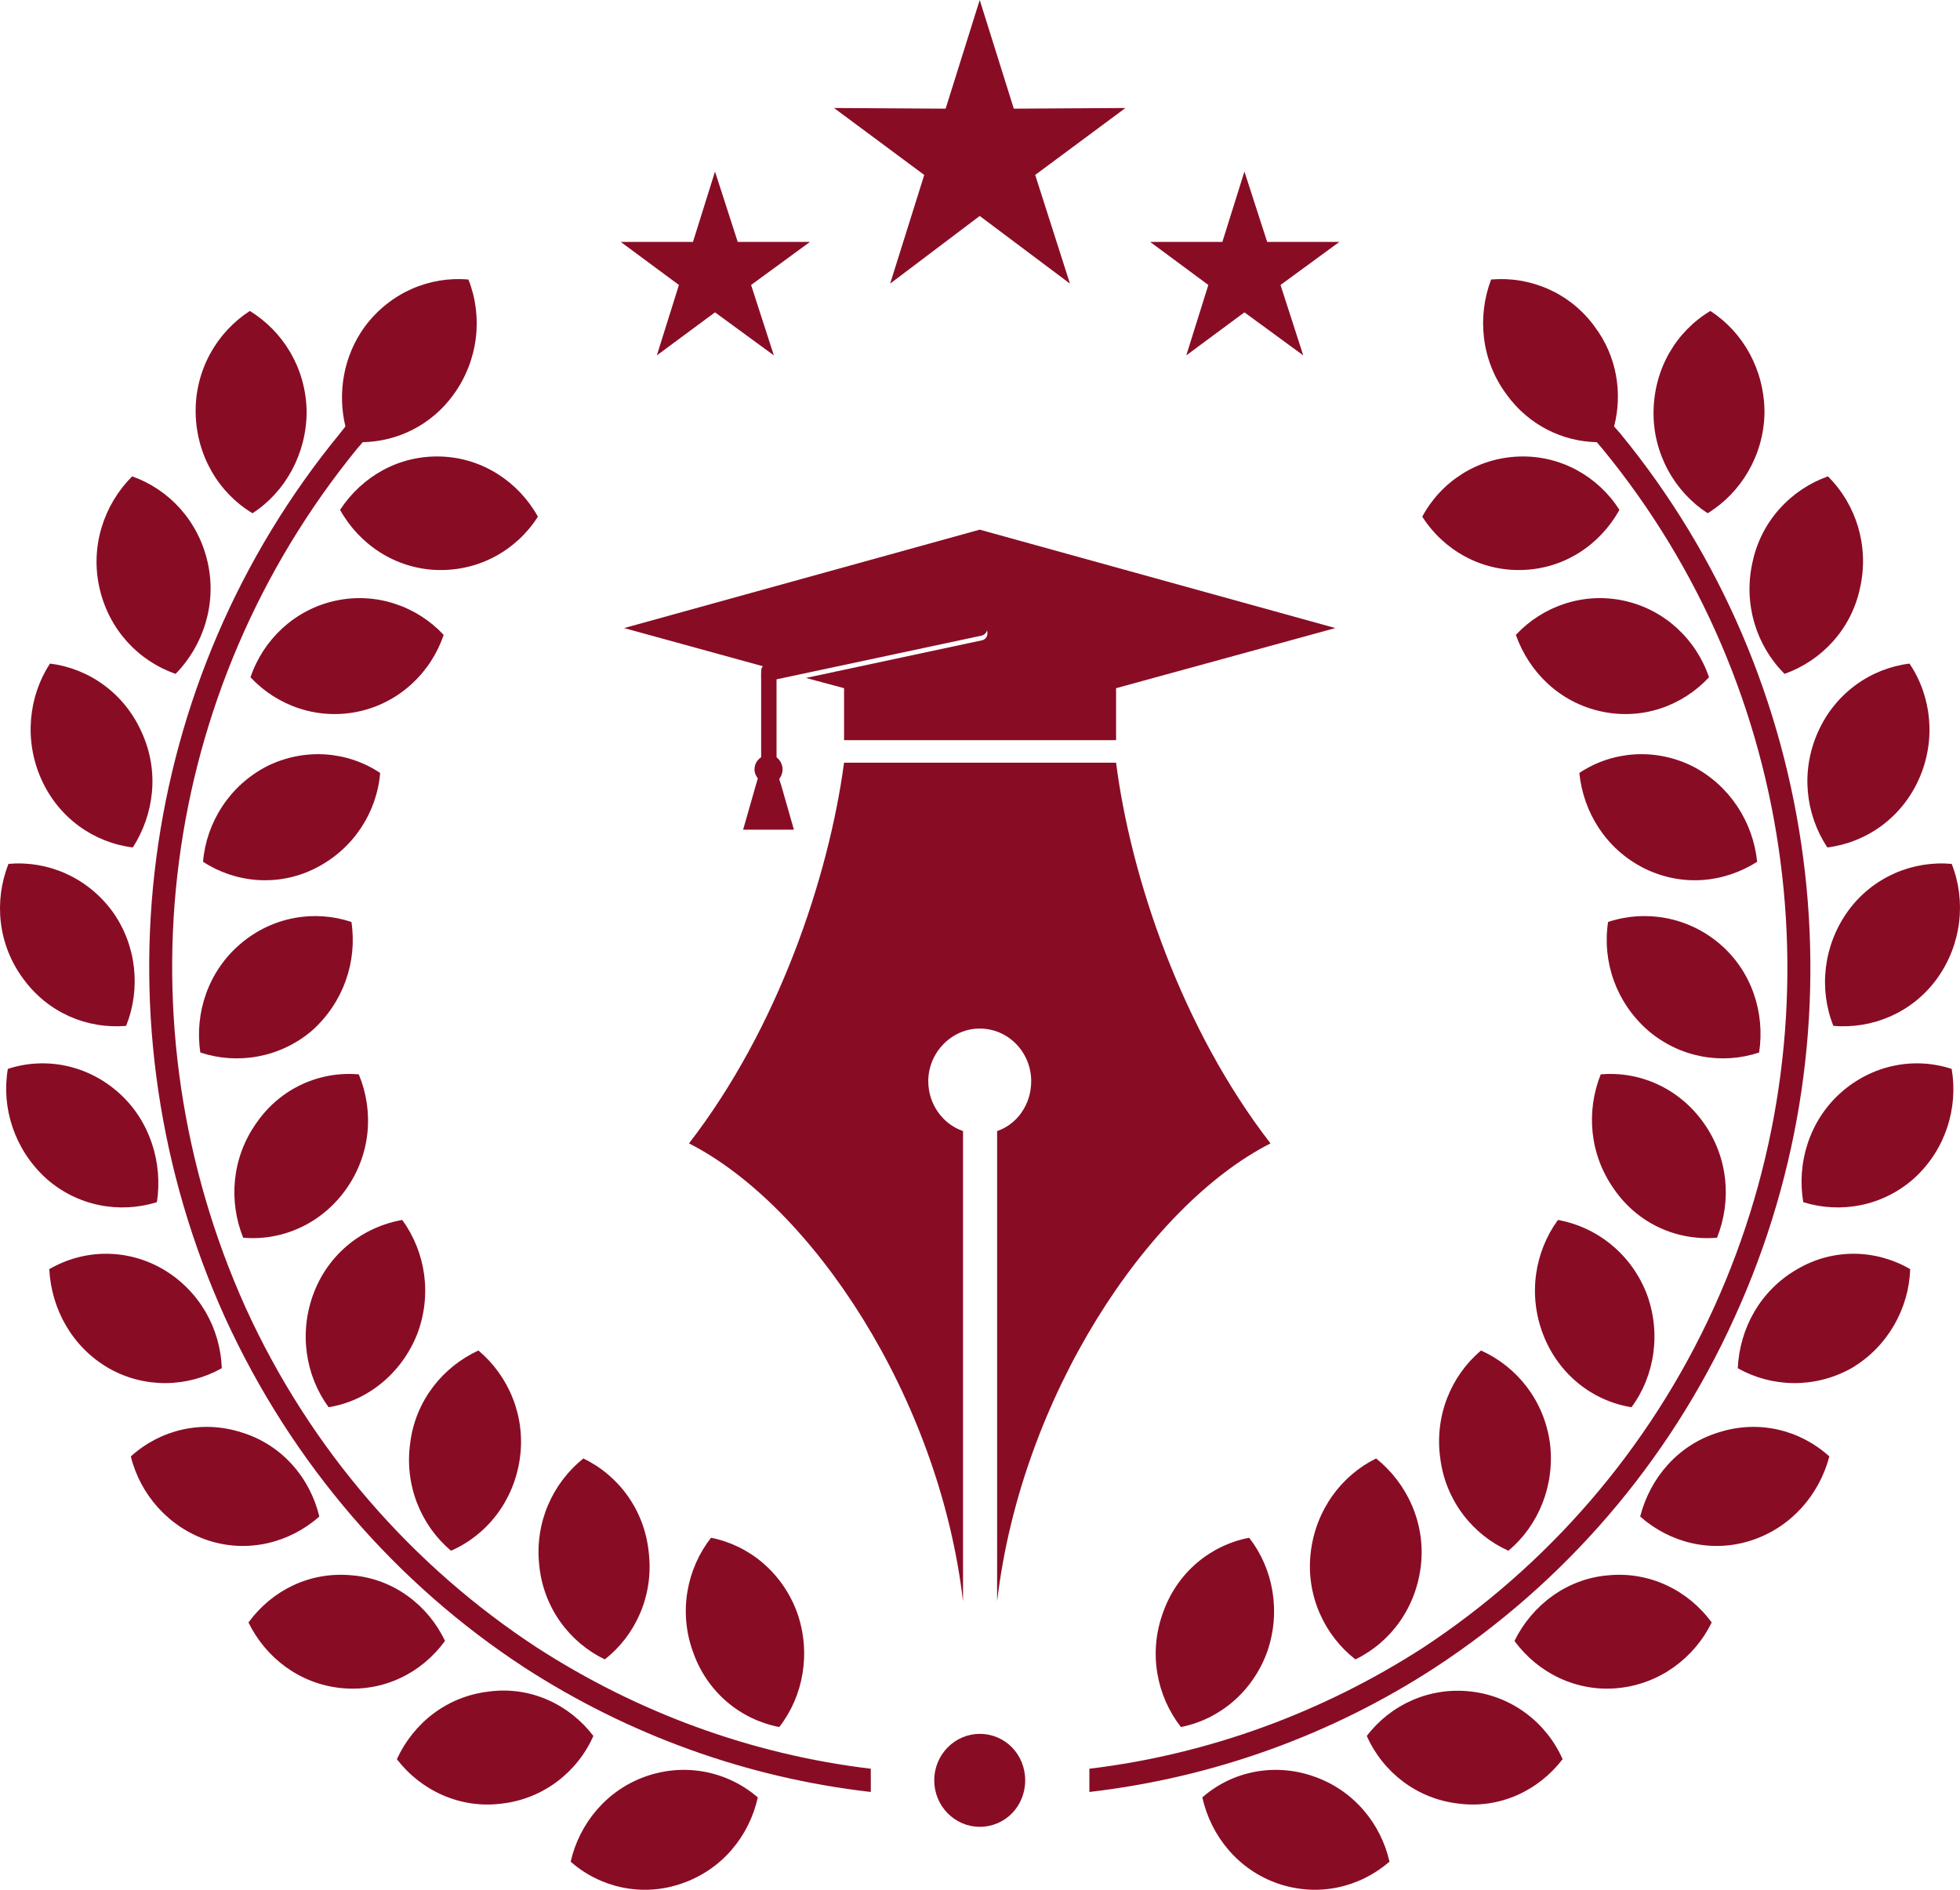 <svg width="56" height="54" viewBox="0 0 56 54" fill="none" xmlns="http://www.w3.org/2000/svg">
<path fill-rule="evenodd" clip-rule="evenodd" d="M28.489 45.757C29.177 39.898 32.805 34.449 36.3 32.672C33.76 29.391 32.309 25.075 31.888 21.794H27.992H24.116C23.676 25.075 22.225 29.391 19.685 32.672C23.18 34.449 26.828 39.898 27.515 45.757V32.32C26.942 32.125 26.522 31.559 26.522 30.895C26.522 30.074 27.19 29.391 27.992 29.391C28.814 29.391 29.463 30.074 29.463 30.895C29.463 31.559 29.062 32.125 28.489 32.32V45.757ZM27.992 15.135L38.153 17.947L31.888 19.665V21.15H24.116V19.665L23.027 19.372L28.05 18.298C28.165 18.279 28.241 18.162 28.203 18.025V18.005C28.183 18.084 28.126 18.142 28.05 18.162L22.187 19.412V21.638C22.282 21.716 22.359 21.833 22.359 21.989C22.359 22.087 22.32 22.185 22.263 22.263L22.32 22.438L22.683 23.708H21.957H21.232L21.595 22.438L21.652 22.243C21.595 22.165 21.557 22.087 21.557 21.989C21.557 21.833 21.633 21.716 21.747 21.638V19.451C21.747 19.275 21.728 19.06 21.805 19.04L17.832 17.947L27.992 15.135Z" fill="#890C25"/>
<path fill-rule="evenodd" clip-rule="evenodd" d="M42.03 48.335C40.846 48.198 39.738 48.706 39.051 49.604C39.509 50.639 40.483 51.401 41.667 51.537C42.851 51.693 43.959 51.166 44.646 50.268C44.188 49.233 43.214 48.471 42.03 48.335ZM37.523 50.756C36.396 50.365 35.193 50.619 34.352 51.361C34.601 52.475 35.384 53.431 36.511 53.822C37.657 54.213 38.84 53.939 39.7 53.197C39.452 52.104 38.669 51.147 37.523 50.756ZM43.042 11.268C43.672 12.147 44.646 12.616 45.621 12.635L45.773 12.811C48.6 16.248 50.319 20.349 50.872 24.626C51.426 28.884 50.815 33.317 48.963 37.379C47.11 41.441 44.188 44.761 40.655 47.085C37.809 48.92 34.544 50.131 31.125 50.541V51.205C34.677 50.795 38.058 49.565 40.999 47.651C44.646 45.269 47.664 41.831 49.555 37.652C51.465 33.473 52.095 28.922 51.522 24.529C50.949 20.134 49.192 15.916 46.289 12.381L46.117 12.186C46.365 11.229 46.194 10.174 45.563 9.335C44.856 8.358 43.711 7.89 42.603 7.987C42.202 9.042 42.316 10.292 43.042 11.268ZM43.501 16.287C44.704 16.248 45.716 15.565 46.27 14.569C45.658 13.611 44.589 13.006 43.405 13.045C42.202 13.084 41.17 13.768 40.636 14.764C41.247 15.721 42.316 16.326 43.501 16.287ZM45.754 20.33C46.919 20.584 48.065 20.173 48.829 19.353C48.466 18.279 47.569 17.42 46.403 17.166C45.239 16.912 44.074 17.322 43.31 18.142C43.691 19.216 44.57 20.076 45.754 20.33ZM46.957 24.802C48.046 25.349 49.249 25.232 50.204 24.626C50.09 23.494 49.421 22.439 48.352 21.892C47.282 21.365 46.06 21.462 45.124 22.087C45.239 23.22 45.888 24.255 46.957 24.802ZM47.091 29.45C48.008 30.231 49.211 30.426 50.261 30.075C50.433 28.942 50.051 27.751 49.134 26.97C48.218 26.189 46.996 25.993 45.945 26.345C45.773 27.477 46.174 28.649 47.091 29.45ZM46.117 33.981C46.804 34.977 47.931 35.465 49.058 35.367C49.478 34.313 49.383 33.082 48.676 32.086C47.969 31.09 46.843 30.602 45.735 30.7C45.315 31.754 45.41 32.985 46.117 33.981ZM44.093 38.141C44.532 39.273 45.506 40.035 46.614 40.211C47.282 39.312 47.473 38.062 47.033 36.93C46.575 35.797 45.601 35.055 44.513 34.859C43.844 35.777 43.653 37.008 44.093 38.141ZM41.151 41.675C41.304 42.886 42.087 43.862 43.099 44.312C43.959 43.589 44.436 42.437 44.283 41.226C44.112 40.015 43.348 39.058 42.316 38.59C41.457 39.312 40.98 40.464 41.151 41.675ZM37.446 44.39C37.313 45.6 37.847 46.733 38.726 47.417C39.738 46.928 40.464 45.932 40.598 44.722C40.731 43.511 40.197 42.378 39.318 41.675C38.325 42.163 37.58 43.159 37.446 44.39ZM33.226 46.089C32.806 47.241 33.053 48.471 33.741 49.35C34.83 49.135 35.785 48.354 36.205 47.202C36.606 46.05 36.377 44.819 35.69 43.941C34.582 44.155 33.627 44.937 33.226 46.089ZM47.244 11.756C47.225 12.967 47.855 14.061 48.791 14.666C49.746 14.08 50.395 13.006 50.414 11.795C50.414 10.565 49.803 9.491 48.867 8.886C47.893 9.471 47.263 10.526 47.244 11.756ZM50.07 16.072C49.803 17.264 50.185 18.455 50.987 19.256C52.037 18.884 52.897 17.986 53.145 16.795C53.412 15.604 53.031 14.412 52.228 13.612C51.178 13.983 50.319 14.881 50.07 16.072ZM51.942 20.916C51.445 22.029 51.579 23.259 52.209 24.216C53.317 24.079 54.329 23.376 54.826 22.263C55.323 21.15 55.189 19.9 54.558 18.962C53.451 19.099 52.439 19.802 51.942 20.916ZM52.801 26.032C52.095 27.009 51.961 28.259 52.381 29.313C53.489 29.411 54.635 28.942 55.342 27.966C56.048 26.989 56.182 25.739 55.762 24.685C54.654 24.587 53.508 25.056 52.801 26.032ZM52.591 31.227C51.694 32.028 51.331 33.239 51.522 34.352C52.591 34.684 53.794 34.469 54.692 33.668C55.59 32.848 55.952 31.657 55.762 30.544C54.692 30.192 53.489 30.426 52.591 31.227ZM51.35 36.266C50.299 36.871 49.707 37.945 49.65 39.097C50.624 39.644 51.847 39.683 52.897 39.097C53.928 38.492 54.539 37.398 54.577 36.266C53.604 35.699 52.381 35.66 51.35 36.266ZM49.096 40.933C47.95 41.285 47.148 42.222 46.862 43.335C47.702 44.077 48.886 44.39 50.032 44.019C51.178 43.648 51.98 42.71 52.267 41.617C51.426 40.855 50.242 40.562 49.096 40.933ZM45.945 45.015C44.761 45.112 43.768 45.874 43.271 46.889C43.94 47.807 45.048 48.354 46.231 48.237C47.416 48.12 48.409 47.378 48.905 46.362C48.237 45.444 47.129 44.897 45.945 45.015Z" fill="#890C25"/>
<path fill-rule="evenodd" clip-rule="evenodd" d="M18.463 50.756C19.59 50.365 20.793 50.619 21.652 51.361C21.404 52.475 20.621 53.431 19.475 53.822C18.348 54.213 17.145 53.939 16.305 53.197C16.553 52.104 17.336 51.147 18.463 50.756ZM12.963 11.268C12.332 12.147 11.358 12.616 10.365 12.635L10.212 12.811C7.405 16.248 5.667 20.349 5.113 24.626C4.559 28.884 5.19 33.317 7.023 37.379C8.876 41.441 11.798 44.761 15.35 47.085C18.195 48.92 21.442 50.131 24.88 50.541V51.205C21.308 50.795 17.947 49.565 14.987 47.651C11.339 45.269 8.341 41.831 6.431 37.652C4.54 33.473 3.891 28.922 4.464 24.529C5.037 20.134 6.813 15.916 9.716 12.381L9.869 12.186C9.639 11.229 9.811 10.174 10.422 9.335C11.148 8.358 12.275 7.89 13.383 7.987C13.803 9.042 13.669 10.292 12.963 11.268ZM12.485 16.287C11.301 16.248 10.27 15.565 9.716 14.569C10.346 13.611 11.397 13.006 12.6 13.045C13.784 13.084 14.815 13.768 15.369 14.764C14.758 15.721 13.688 16.326 12.485 16.287ZM10.251 20.33C9.086 20.584 7.921 20.173 7.157 19.353C7.52 18.279 8.417 17.42 9.582 17.166C10.747 16.912 11.912 17.322 12.676 18.142C12.313 19.216 11.416 20.076 10.251 20.33ZM9.028 24.802C7.959 25.349 6.736 25.232 5.801 24.626C5.896 23.494 6.565 22.439 7.634 21.892C8.703 21.365 9.926 21.462 10.862 22.087C10.766 23.22 10.098 24.255 9.028 24.802ZM8.914 29.45C7.997 30.231 6.775 30.426 5.724 30.075C5.553 28.942 5.953 27.751 6.87 26.97C7.787 26.189 8.99 25.993 10.041 26.345C10.212 27.477 9.811 28.649 8.914 29.45ZM9.888 33.981C9.181 34.977 8.054 35.465 6.947 35.367C6.526 34.313 6.622 33.082 7.328 32.086C8.016 31.09 9.143 30.602 10.251 30.7C10.69 31.754 10.594 32.985 9.888 33.981ZM11.912 38.141C11.454 39.273 10.48 40.035 9.391 40.211C8.723 39.312 8.532 38.062 8.971 36.93C9.41 35.797 10.384 35.055 11.492 34.859C12.161 35.777 12.352 37.008 11.912 38.141ZM14.853 41.675C14.682 42.886 13.917 43.862 12.886 44.312C12.027 43.589 11.549 42.437 11.721 41.226C11.874 40.015 12.657 39.058 13.669 38.59C14.529 39.312 15.025 40.464 14.853 41.675ZM18.539 44.39C18.673 45.6 18.157 46.733 17.279 47.417C16.267 46.928 15.522 45.932 15.407 44.722C15.274 43.511 15.789 42.378 16.668 41.675C17.68 42.163 18.425 43.159 18.539 44.39ZM22.779 46.089C23.18 47.241 22.951 48.471 22.264 49.35C21.156 49.135 20.201 48.354 19.8 47.202C19.38 46.05 19.628 44.819 20.315 43.941C21.404 44.155 22.359 44.937 22.779 46.089ZM8.761 11.756C8.761 12.967 8.15 14.061 7.214 14.666C6.24 14.08 5.61 13.006 5.59 11.795C5.571 10.565 6.202 9.491 7.138 8.886C8.093 9.471 8.742 10.526 8.761 11.756ZM5.934 16.072C6.202 17.264 5.801 18.455 5.018 19.256C3.948 18.884 3.108 17.986 2.841 16.795C2.573 15.604 2.974 14.412 3.776 13.612C4.827 13.983 5.667 14.881 5.934 16.072ZM4.044 20.916C4.559 22.029 4.407 23.259 3.795 24.216C2.687 24.079 1.675 23.376 1.179 22.263C0.682 21.15 0.816 19.9 1.427 18.962C2.535 19.099 3.547 19.802 4.044 20.916ZM3.203 26.032C3.91 27.009 4.025 28.259 3.604 29.313C2.497 29.411 1.37 28.942 0.663 27.966C-0.063 26.989 -0.177 25.739 0.243 24.685C1.351 24.587 2.478 25.056 3.203 26.032ZM3.394 31.227C4.292 32.028 4.655 33.239 4.483 34.352C3.413 34.684 2.21 34.469 1.312 33.668C0.415 32.848 0.033 31.657 0.224 30.544C1.293 30.192 2.497 30.426 3.394 31.227ZM4.655 36.266C5.686 36.871 6.297 37.945 6.336 39.097C5.361 39.644 4.139 39.683 3.108 39.097C2.057 38.492 1.465 37.398 1.408 36.266C2.382 35.699 3.604 35.66 4.655 36.266ZM6.908 40.933C8.054 41.285 8.856 42.222 9.124 43.335C8.284 44.077 7.099 44.39 5.953 44.019C4.827 43.648 4.006 42.71 3.738 41.617C4.579 40.855 5.763 40.562 6.908 40.933ZM10.06 45.015C11.243 45.112 12.237 45.874 12.714 46.889C12.046 47.807 10.957 48.354 9.754 48.237C8.57 48.12 7.596 47.378 7.099 46.362C7.768 45.444 8.856 44.897 10.06 45.015ZM13.975 48.335C15.159 48.178 16.267 48.706 16.954 49.604C16.496 50.639 15.522 51.401 14.338 51.537C13.154 51.693 12.027 51.166 11.339 50.268C11.816 49.233 12.772 48.471 13.975 48.335Z" fill="#890C25"/>
<path fill-rule="evenodd" clip-rule="evenodd" d="M27.992 0L28.966 3.105L32.156 3.086L29.577 4.999L30.57 8.104L27.992 6.171L25.433 8.104L26.407 4.999L23.829 3.086L27.018 3.105L27.992 0ZM20.429 4.902L19.799 6.913H17.736L19.398 8.143L18.767 10.155L20.429 8.925L22.11 10.155L21.46 8.143L23.141 6.913H21.078L20.429 4.902ZM35.555 4.902L36.205 6.913H38.267L36.586 8.143L37.236 10.155L35.555 8.925L33.894 10.155L34.524 8.143L32.862 6.913H34.925L35.555 4.902Z" fill="#890C25"/>
<path fill-rule="evenodd" clip-rule="evenodd" d="M27.992 49.545C28.718 49.545 29.291 50.131 29.291 50.873C29.291 51.615 28.718 52.201 27.992 52.201C27.286 52.201 26.693 51.615 26.693 50.873C26.693 50.131 27.286 49.545 27.992 49.545Z" fill="#890C25"/>
</svg>
